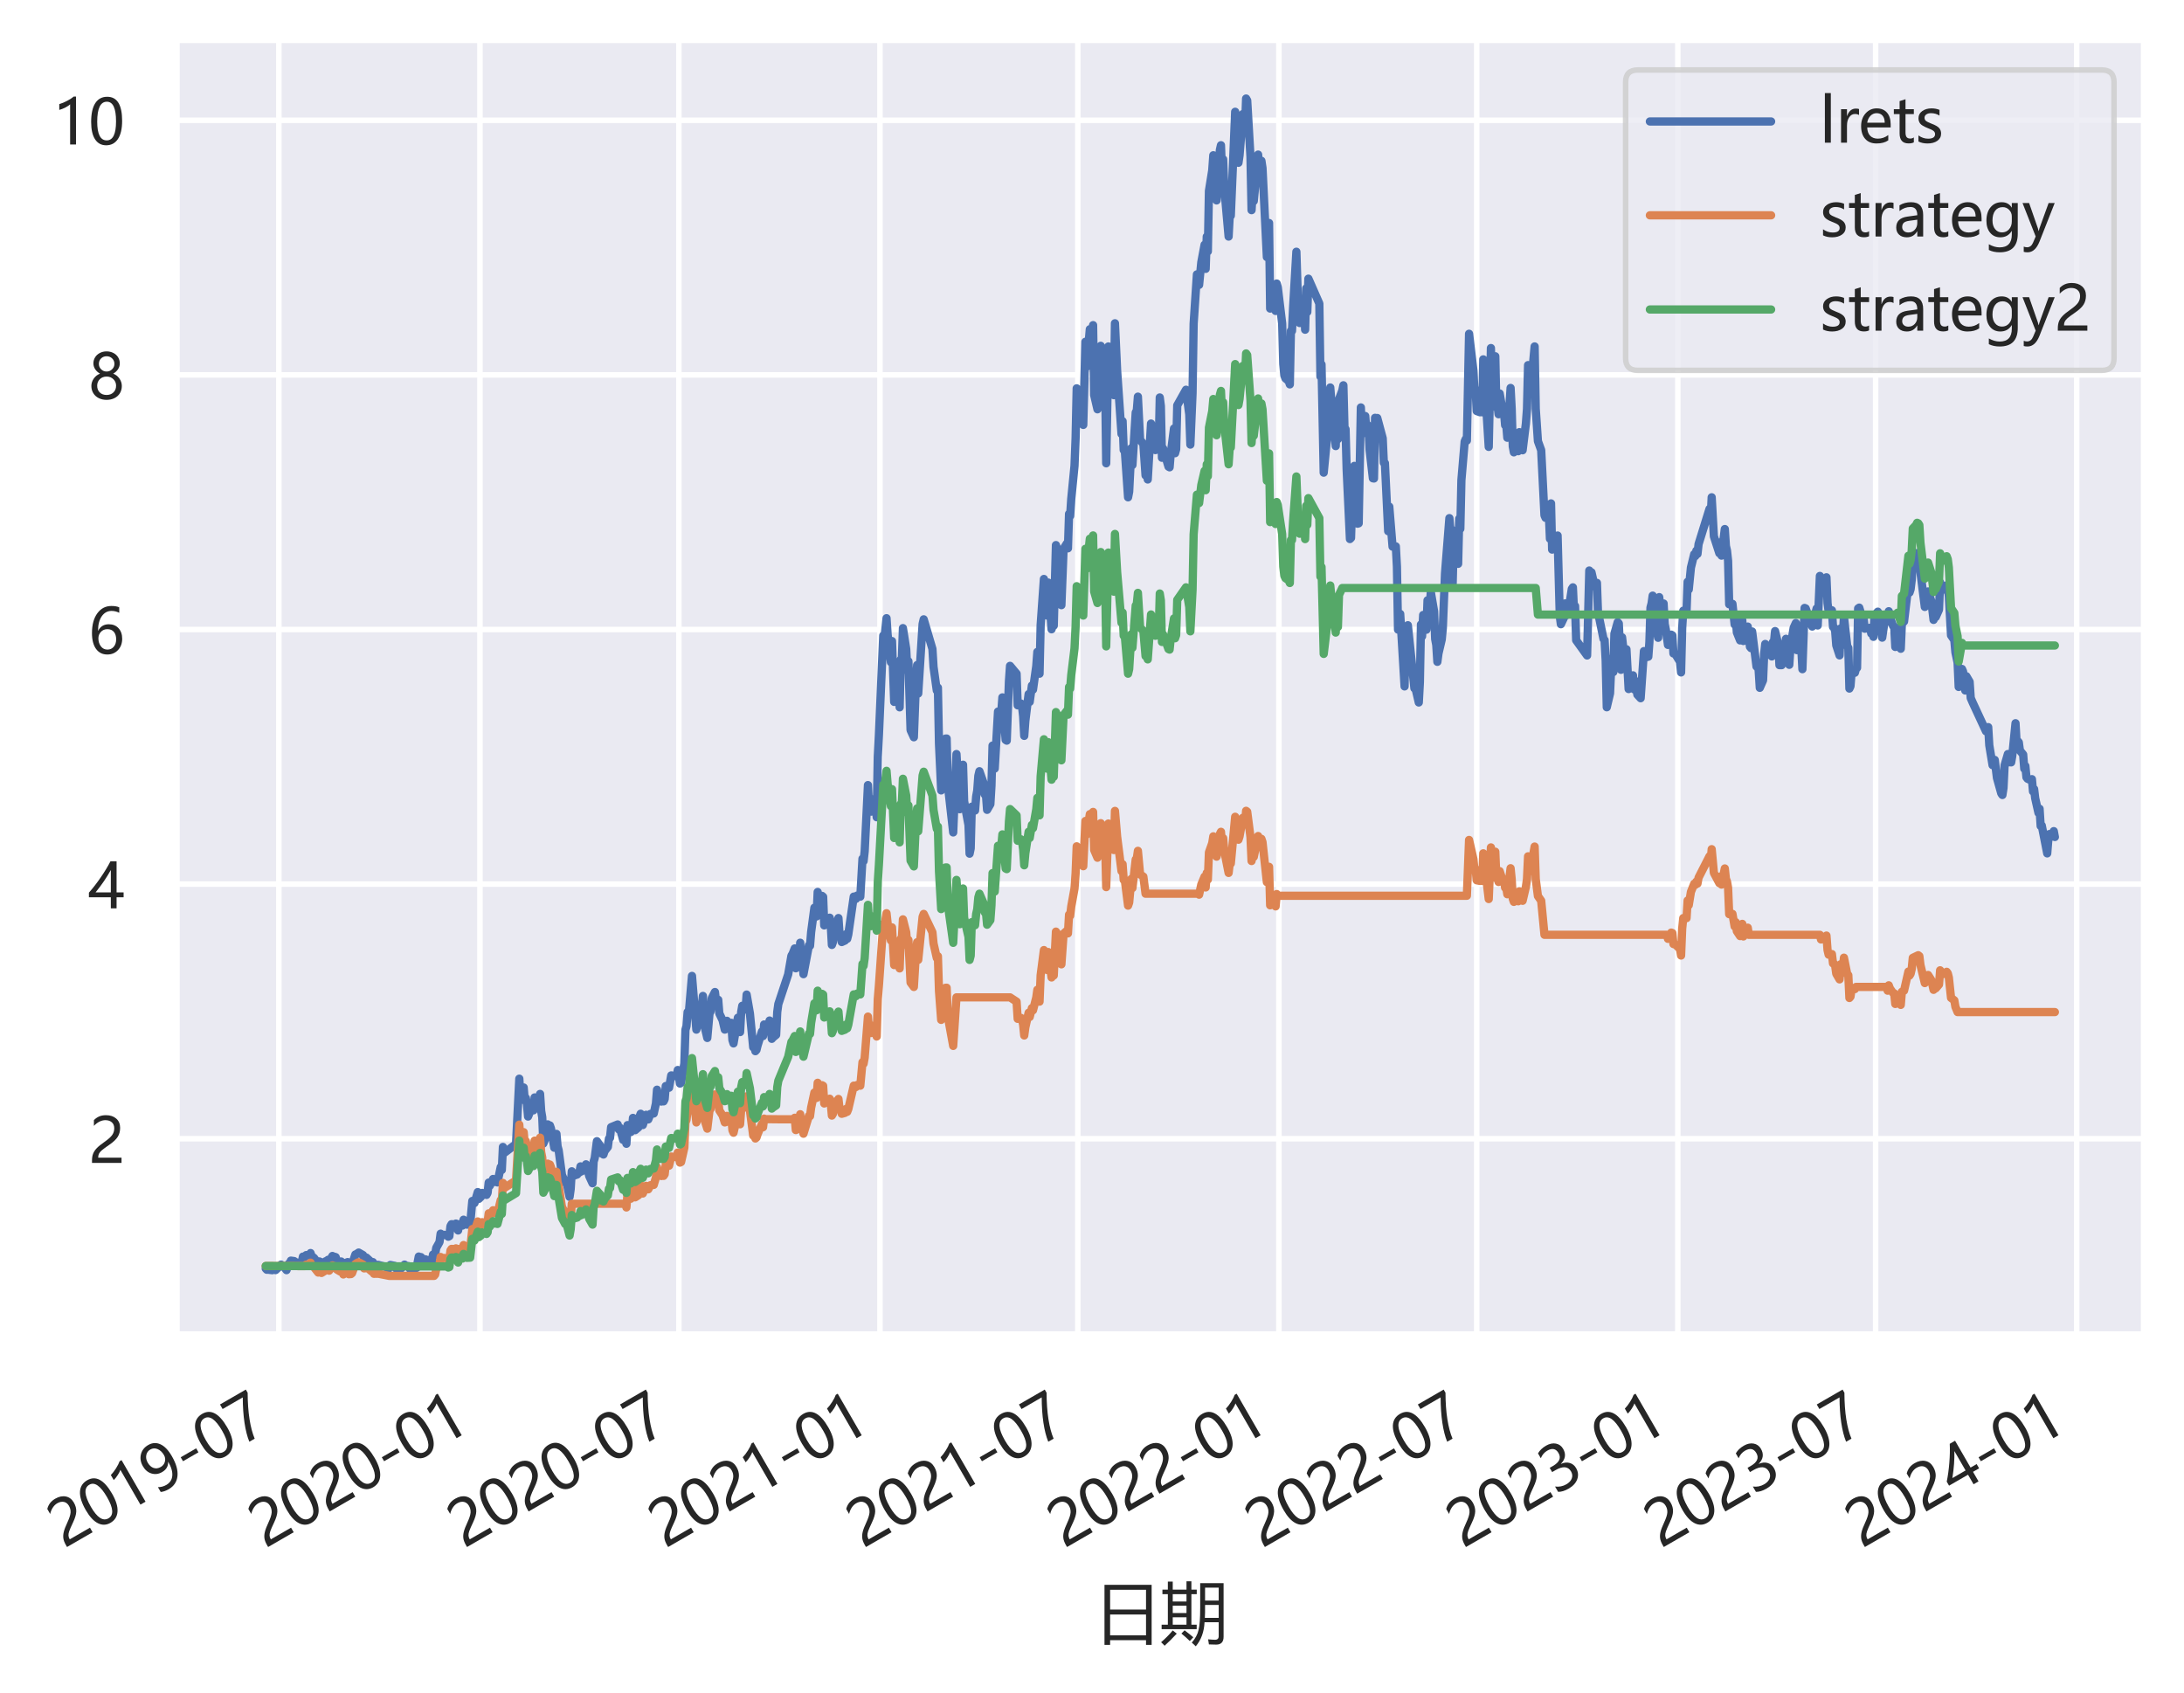 <?xml version="1.0" encoding="utf-8" standalone="no"?>
<!DOCTYPE svg PUBLIC "-//W3C//DTD SVG 1.1//EN"
  "http://www.w3.org/Graphics/SVG/1.1/DTD/svg11.dtd">
<svg xmlns:xlink="http://www.w3.org/1999/xlink" width="396.31pt" height="307.198pt" viewBox="0 0 396.31 307.198" xmlns="http://www.w3.org/2000/svg" version="1.1">
 <defs>
  <style type="text/css">*{stroke-linejoin: round; stroke-linecap: butt}</style>
 </defs>
 <g id="figure_1">
  <g id="patch_1">
   <path d="M 0 307.198 
L 396.31 307.198 
L 396.31 0 
L 0 0 
z
" style="fill: #ffffff"/>
  </g>
  <g id="axes_1">
   <g id="patch_2">
    <path d="M 31.99 242.208 
L 389.11 242.208 
L 389.11 7.2 
L 31.99 7.2 
z
" style="fill: #eaeaf2"/>
   </g>
   <g id="matplotlib.axis_1">
    <g id="xtick_1">
     <g id="line2d_1">
      <path d="M 50.603 242.208 
L 50.603 7.2 
" clip-path="url(#p5bb6d75544)" style="fill: none; stroke: #ffffff; stroke-linecap: round"/>
     </g>
     <g id="text_1">
      <!-- 2019-07 -->
      <g style="fill: #262626" transform="translate(11.597 281.054) rotate(-30) scale(0.11 -0.11)">
       <defs>
        <path id="MicrosoftYaHei-32" d="M 2666 3572 
Q 2666 3963 2419 4186 
Q 2172 4409 1747 4409 
Q 1447 4409 1140 4256 
Q 834 4103 569 3819 
L 569 4413 
Q 806 4659 1107 4790 
Q 1409 4922 1816 4922 
Q 2472 4922 2872 4570 
Q 3272 4219 3272 3619 
Q 3272 3084 3026 2693 
Q 2781 2303 2188 1894 
Q 1581 1475 1376 1294 
Q 1172 1113 1090 947 
Q 1009 781 1009 544 
L 3416 544 
L 3416 0 
L 372 0 
L 372 241 
Q 372 659 486 951 
Q 600 1244 862 1520 
Q 1125 1797 1681 2184 
Q 2250 2584 2458 2886 
Q 2666 3188 2666 3572 
z
" transform="scale(0.016)"/>
        <path id="MicrosoftYaHei-30" d="M 284 2325 
Q 284 3606 709 4264 
Q 1134 4922 1941 4922 
Q 3478 4922 3478 2441 
Q 3478 1216 3045 567 
Q 2613 -81 1831 -81 
Q 1094 -81 689 534 
Q 284 1150 284 2325 
z
M 909 2353 
Q 909 425 1888 425 
Q 2850 425 2850 2384 
Q 2850 4413 1906 4413 
Q 909 4413 909 2353 
z
" transform="scale(0.016)"/>
        <path id="MicrosoftYaHei-31" d="M 1781 0 
L 1781 4141 
Q 1638 3997 1295 3819 
Q 953 3641 663 3569 
L 663 4169 
Q 1047 4275 1484 4508 
Q 1922 4741 2156 4947 
L 2388 4947 
L 2388 0 
L 1781 0 
z
" transform="scale(0.016)"/>
        <path id="MicrosoftYaHei-39" d="M 578 656 
Q 978 425 1441 425 
Q 2091 425 2448 937 
Q 2806 1450 2806 2394 
Q 2800 2388 2794 2394 
Q 2475 1788 1722 1788 
Q 1113 1788 713 2206 
Q 313 2625 313 3294 
Q 313 4006 750 4464 
Q 1188 4922 1884 4922 
Q 2606 4922 3012 4355 
Q 3419 3788 3419 2703 
Q 3419 1363 2894 641 
Q 2369 -81 1441 -81 
Q 931 -81 578 84 
L 578 656 
z
M 931 3372 
Q 931 2884 1181 2598 
Q 1431 2313 1872 2313 
Q 2253 2313 2512 2573 
Q 2772 2834 2772 3206 
Q 2772 3728 2514 4070 
Q 2256 4413 1834 4413 
Q 1444 4413 1187 4116 
Q 931 3819 931 3372 
z
" transform="scale(0.016)"/>
        <path id="MicrosoftYaHei-2d" d="M 2328 1681 
L 488 1681 
L 488 2153 
L 2328 2153 
L 2328 1681 
z
" transform="scale(0.016)"/>
        <path id="MicrosoftYaHei-37" d="M 3422 4463 
Q 2659 3131 2223 1998 
Q 1788 866 1684 0 
L 1047 0 
Q 1163 853 1594 1947 
Q 2025 3041 2747 4300 
L 347 4300 
L 347 4841 
L 3422 4841 
L 3422 4463 
z
" transform="scale(0.016)"/>
       </defs>
       <use xlink:href="#MicrosoftYaHei-32"/>
       <use xlink:href="#MicrosoftYaHei-30" x="58.643"/>
       <use xlink:href="#MicrosoftYaHei-31" x="117.285"/>
       <use xlink:href="#MicrosoftYaHei-39" x="175.928"/>
       <use xlink:href="#MicrosoftYaHei-2d" x="234.57"/>
       <use xlink:href="#MicrosoftYaHei-30" x="277.832"/>
       <use xlink:href="#MicrosoftYaHei-37" x="336.475"/>
      </g>
     </g>
    </g>
    <g id="xtick_2">
     <g id="line2d_2">
      <path d="M 87.094 242.208 
L 87.094 7.2 
" clip-path="url(#p5bb6d75544)" style="fill: none; stroke: #ffffff; stroke-linecap: round"/>
     </g>
     <g id="text_2">
      <!-- 2020-01 -->
      <g style="fill: #262626" transform="translate(48.088 281.054) rotate(-30) scale(0.11 -0.11)">
       <use xlink:href="#MicrosoftYaHei-32"/>
       <use xlink:href="#MicrosoftYaHei-30" x="58.643"/>
       <use xlink:href="#MicrosoftYaHei-32" x="117.285"/>
       <use xlink:href="#MicrosoftYaHei-30" x="175.928"/>
       <use xlink:href="#MicrosoftYaHei-2d" x="234.57"/>
       <use xlink:href="#MicrosoftYaHei-30" x="277.832"/>
       <use xlink:href="#MicrosoftYaHei-31" x="336.475"/>
      </g>
     </g>
    </g>
    <g id="xtick_3">
     <g id="line2d_3">
      <path d="M 123.189 242.208 
L 123.189 7.2 
" clip-path="url(#p5bb6d75544)" style="fill: none; stroke: #ffffff; stroke-linecap: round"/>
     </g>
     <g id="text_3">
      <!-- 2020-07 -->
      <g style="fill: #262626" transform="translate(84.183 281.054) rotate(-30) scale(0.11 -0.11)">
       <use xlink:href="#MicrosoftYaHei-32"/>
       <use xlink:href="#MicrosoftYaHei-30" x="58.643"/>
       <use xlink:href="#MicrosoftYaHei-32" x="117.285"/>
       <use xlink:href="#MicrosoftYaHei-30" x="175.928"/>
       <use xlink:href="#MicrosoftYaHei-2d" x="234.57"/>
       <use xlink:href="#MicrosoftYaHei-30" x="277.832"/>
       <use xlink:href="#MicrosoftYaHei-37" x="336.475"/>
      </g>
     </g>
    </g>
    <g id="xtick_4">
     <g id="line2d_4">
      <path d="M 159.681 242.208 
L 159.681 7.2 
" clip-path="url(#p5bb6d75544)" style="fill: none; stroke: #ffffff; stroke-linecap: round"/>
     </g>
     <g id="text_4">
      <!-- 2021-01 -->
      <g style="fill: #262626" transform="translate(120.674 281.054) rotate(-30) scale(0.11 -0.11)">
       <use xlink:href="#MicrosoftYaHei-32"/>
       <use xlink:href="#MicrosoftYaHei-30" x="58.643"/>
       <use xlink:href="#MicrosoftYaHei-32" x="117.285"/>
       <use xlink:href="#MicrosoftYaHei-31" x="175.928"/>
       <use xlink:href="#MicrosoftYaHei-2d" x="234.57"/>
       <use xlink:href="#MicrosoftYaHei-30" x="277.832"/>
       <use xlink:href="#MicrosoftYaHei-31" x="336.475"/>
      </g>
     </g>
    </g>
    <g id="xtick_5">
     <g id="line2d_5">
      <path d="M 195.577 242.208 
L 195.577 7.2 
" clip-path="url(#p5bb6d75544)" style="fill: none; stroke: #ffffff; stroke-linecap: round"/>
     </g>
     <g id="text_5">
      <!-- 2021-07 -->
      <g style="fill: #262626" transform="translate(156.571 281.054) rotate(-30) scale(0.11 -0.11)">
       <use xlink:href="#MicrosoftYaHei-32"/>
       <use xlink:href="#MicrosoftYaHei-30" x="58.643"/>
       <use xlink:href="#MicrosoftYaHei-32" x="117.285"/>
       <use xlink:href="#MicrosoftYaHei-31" x="175.928"/>
       <use xlink:href="#MicrosoftYaHei-2d" x="234.57"/>
       <use xlink:href="#MicrosoftYaHei-30" x="277.832"/>
       <use xlink:href="#MicrosoftYaHei-37" x="336.475"/>
      </g>
     </g>
    </g>
    <g id="xtick_6">
     <g id="line2d_6">
      <path d="M 232.068 242.208 
L 232.068 7.2 
" clip-path="url(#p5bb6d75544)" style="fill: none; stroke: #ffffff; stroke-linecap: round"/>
     </g>
     <g id="text_6">
      <!-- 2022-01 -->
      <g style="fill: #262626" transform="translate(193.062 281.054) rotate(-30) scale(0.11 -0.11)">
       <use xlink:href="#MicrosoftYaHei-32"/>
       <use xlink:href="#MicrosoftYaHei-30" x="58.643"/>
       <use xlink:href="#MicrosoftYaHei-32" x="117.285"/>
       <use xlink:href="#MicrosoftYaHei-32" x="175.928"/>
       <use xlink:href="#MicrosoftYaHei-2d" x="234.57"/>
       <use xlink:href="#MicrosoftYaHei-30" x="277.832"/>
       <use xlink:href="#MicrosoftYaHei-31" x="336.475"/>
      </g>
     </g>
    </g>
    <g id="xtick_7">
     <g id="line2d_7">
      <path d="M 267.965 242.208 
L 267.965 7.2 
" clip-path="url(#p5bb6d75544)" style="fill: none; stroke: #ffffff; stroke-linecap: round"/>
     </g>
     <g id="text_7">
      <!-- 2022-07 -->
      <g style="fill: #262626" transform="translate(228.958 281.054) rotate(-30) scale(0.11 -0.11)">
       <use xlink:href="#MicrosoftYaHei-32"/>
       <use xlink:href="#MicrosoftYaHei-30" x="58.643"/>
       <use xlink:href="#MicrosoftYaHei-32" x="117.285"/>
       <use xlink:href="#MicrosoftYaHei-32" x="175.928"/>
       <use xlink:href="#MicrosoftYaHei-2d" x="234.57"/>
       <use xlink:href="#MicrosoftYaHei-30" x="277.832"/>
       <use xlink:href="#MicrosoftYaHei-37" x="336.475"/>
      </g>
     </g>
    </g>
    <g id="xtick_8">
     <g id="line2d_8">
      <path d="M 304.456 242.208 
L 304.456 7.2 
" clip-path="url(#p5bb6d75544)" style="fill: none; stroke: #ffffff; stroke-linecap: round"/>
     </g>
     <g id="text_8">
      <!-- 2023-01 -->
      <g style="fill: #262626" transform="translate(265.45 281.054) rotate(-30) scale(0.11 -0.11)">
       <defs>
        <path id="MicrosoftYaHei-33" d="M 447 809 
Q 944 425 1569 425 
Q 2069 425 2361 670 
Q 2653 916 2653 1328 
Q 2653 2247 1338 2247 
L 934 2247 
L 934 2753 
L 1319 2753 
Q 2484 2753 2484 3616 
Q 2484 4413 1594 4413 
Q 1084 4413 634 4069 
L 634 4647 
Q 1109 4922 1744 4922 
Q 2363 4922 2738 4598 
Q 3113 4275 3113 3759 
Q 3113 2809 2144 2538 
L 2144 2525 
Q 2669 2469 2973 2155 
Q 3278 1841 3278 1372 
Q 3278 719 2808 319 
Q 2338 -81 1556 -81 
Q 869 -81 447 175 
L 447 809 
z
" transform="scale(0.016)"/>
       </defs>
       <use xlink:href="#MicrosoftYaHei-32"/>
       <use xlink:href="#MicrosoftYaHei-30" x="58.643"/>
       <use xlink:href="#MicrosoftYaHei-32" x="117.285"/>
       <use xlink:href="#MicrosoftYaHei-33" x="175.928"/>
       <use xlink:href="#MicrosoftYaHei-2d" x="234.57"/>
       <use xlink:href="#MicrosoftYaHei-30" x="277.832"/>
       <use xlink:href="#MicrosoftYaHei-31" x="336.475"/>
      </g>
     </g>
    </g>
    <g id="xtick_9">
     <g id="line2d_9">
      <path d="M 340.353 242.208 
L 340.353 7.2 
" clip-path="url(#p5bb6d75544)" style="fill: none; stroke: #ffffff; stroke-linecap: round"/>
     </g>
     <g id="text_9">
      <!-- 2023-07 -->
      <g style="fill: #262626" transform="translate(301.346 281.054) rotate(-30) scale(0.11 -0.11)">
       <use xlink:href="#MicrosoftYaHei-32"/>
       <use xlink:href="#MicrosoftYaHei-30" x="58.643"/>
       <use xlink:href="#MicrosoftYaHei-32" x="117.285"/>
       <use xlink:href="#MicrosoftYaHei-33" x="175.928"/>
       <use xlink:href="#MicrosoftYaHei-2d" x="234.57"/>
       <use xlink:href="#MicrosoftYaHei-30" x="277.832"/>
       <use xlink:href="#MicrosoftYaHei-37" x="336.475"/>
      </g>
     </g>
    </g>
    <g id="xtick_10">
     <g id="line2d_10">
      <path d="M 376.844 242.208 
L 376.844 7.2 
" clip-path="url(#p5bb6d75544)" style="fill: none; stroke: #ffffff; stroke-linecap: round"/>
     </g>
     <g id="text_10">
      <!-- 2024-01 -->
      <g style="fill: #262626" transform="translate(337.838 281.054) rotate(-30) scale(0.11 -0.11)">
       <defs>
        <path id="MicrosoftYaHei-34" d="M 2906 4841 
L 2906 1644 
L 3631 1644 
L 3631 1138 
L 2906 1138 
L 2906 0 
L 2313 0 
L 2313 1138 
L 53 1138 
L 53 1616 
Q 656 2294 1265 3178 
Q 1875 4063 2272 4841 
L 2906 4841 
z
M 741 1644 
L 2313 1644 
L 2313 3950 
Q 1988 3366 1616 2817 
Q 1244 2269 741 1644 
z
" transform="scale(0.016)"/>
       </defs>
       <use xlink:href="#MicrosoftYaHei-32"/>
       <use xlink:href="#MicrosoftYaHei-30" x="58.643"/>
       <use xlink:href="#MicrosoftYaHei-32" x="117.285"/>
       <use xlink:href="#MicrosoftYaHei-34" x="175.928"/>
       <use xlink:href="#MicrosoftYaHei-2d" x="234.57"/>
       <use xlink:href="#MicrosoftYaHei-30" x="277.832"/>
       <use xlink:href="#MicrosoftYaHei-31" x="336.475"/>
      </g>
     </g>
    </g>
    <g id="text_11">
     <!-- 日期 -->
     <g style="fill: #262626" transform="translate(198.55 297.015) scale(0.12 -0.12)">
      <defs>
       <path id="MicrosoftYaHei-65e5" d="M 975 4909 
L 5431 4909 
L 5431 -766 
L 4900 -766 
L 4900 -322 
L 1506 -322 
L 1506 -766 
L 975 -766 
L 975 4909 
z
M 1506 2103 
L 1506 134 
L 4900 134 
L 4900 2103 
L 1506 2103 
z
M 1506 4441 
L 1506 2572 
L 4900 2572 
L 4900 4441 
L 1506 4441 
z
" transform="scale(0.016)"/>
       <path id="MicrosoftYaHei-671f" d="M 3769 5066 
L 5981 5066 
L 5981 -3 
Q 5981 -741 5281 -741 
Q 4931 -741 4594 -722 
Q 4569 -516 4519 -241 
Q 4975 -284 5175 -284 
Q 5519 -284 5519 59 
L 5519 1372 
L 4181 1372 
Q 4113 3 3350 -903 
Q 3181 -728 2975 -553 
Q 3481 28 3619 653 
Q 3769 1253 3769 2741 
L 3769 5066 
z
M 125 1141 
L 713 1141 
L 713 4028 
L 200 4028 
L 200 4453 
L 713 4453 
L 713 5216 
L 1175 5216 
L 1175 4453 
L 2475 4453 
L 2475 5241 
L 2938 5241 
L 2938 4453 
L 3444 4453 
L 3444 4028 
L 2938 4028 
L 2938 1141 
L 3438 1141 
L 3438 716 
L 125 716 
L 125 1141 
z
M 4209 1784 
L 5519 1784 
L 5519 3009 
L 4231 3009 
Q 4238 2203 4209 1784 
z
M 5519 4641 
L 4231 4641 
L 4231 3422 
L 5519 3422 
L 5519 4641 
z
M 1175 1141 
L 2475 1141 
L 2475 1841 
L 1175 1841 
L 1175 1141 
z
M 1175 2241 
L 2475 2241 
L 2475 2934 
L 1175 2934 
L 1175 2241 
z
M 1175 3334 
L 2475 3334 
L 2475 4028 
L 1175 4028 
L 1175 3334 
z
M 1175 597 
L 1556 297 
Q 925 -384 406 -847 
Q 275 -697 75 -516 
Q 669 -9 1175 597 
z
M 1994 303 
L 2294 609 
Q 2731 284 3119 -47 
L 2788 -403 
Q 2438 -53 1994 303 
z
" transform="scale(0.016)"/>
      </defs>
      <use xlink:href="#MicrosoftYaHei-65e5"/>
      <use xlink:href="#MicrosoftYaHei-671f" x="100"/>
     </g>
    </g>
   </g>
   <g id="matplotlib.axis_2">
    <g id="ytick_1">
     <g id="line2d_11">
      <path d="M 31.99 206.634 
L 389.11 206.634 
" clip-path="url(#p5bb6d75544)" style="fill: none; stroke: #ffffff; stroke-linecap: round"/>
     </g>
     <g id="text_12">
      <!-- 2 -->
      <g style="fill: #262626" transform="translate(16.04 211.03) scale(0.11 -0.11)">
       <use xlink:href="#MicrosoftYaHei-32"/>
      </g>
     </g>
    </g>
    <g id="ytick_2">
     <g id="line2d_12">
      <path d="M 31.99 160.432 
L 389.11 160.432 
" clip-path="url(#p5bb6d75544)" style="fill: none; stroke: #ffffff; stroke-linecap: round"/>
     </g>
     <g id="text_13">
      <!-- 4 -->
      <g style="fill: #262626" transform="translate(16.04 164.829) scale(0.11 -0.11)">
       <use xlink:href="#MicrosoftYaHei-34"/>
      </g>
     </g>
    </g>
    <g id="ytick_3">
     <g id="line2d_13">
      <path d="M 31.99 114.23 
L 389.11 114.23 
" clip-path="url(#p5bb6d75544)" style="fill: none; stroke: #ffffff; stroke-linecap: round"/>
     </g>
     <g id="text_14">
      <!-- 6 -->
      <g style="fill: #262626" transform="translate(16.04 118.627) scale(0.11 -0.11)">
       <defs>
        <path id="MicrosoftYaHei-36" d="M 3181 4219 
Q 2803 4413 2391 4413 
Q 1763 4413 1381 3866 
Q 1000 3319 994 2372 
L 1009 2372 
Q 1353 3038 2106 3038 
Q 2734 3038 3109 2628 
Q 3484 2219 3484 1541 
Q 3484 831 3051 375 
Q 2619 -81 1947 -81 
Q 1209 -81 789 495 
Q 369 1072 369 2131 
Q 369 3413 920 4167 
Q 1472 4922 2372 4922 
Q 2888 4922 3181 4781 
L 3181 4219 
z
M 1031 1584 
Q 1031 1106 1286 765 
Q 1541 425 1963 425 
Q 2363 425 2613 719 
Q 2863 1013 2863 1475 
Q 2863 1975 2627 2253 
Q 2391 2531 1956 2531 
Q 1544 2531 1287 2250 
Q 1031 1969 1031 1584 
z
" transform="scale(0.016)"/>
       </defs>
       <use xlink:href="#MicrosoftYaHei-36"/>
      </g>
     </g>
    </g>
    <g id="ytick_4">
     <g id="line2d_14">
      <path d="M 31.99 68.029 
L 389.11 68.029 
" clip-path="url(#p5bb6d75544)" style="fill: none; stroke: #ffffff; stroke-linecap: round"/>
     </g>
     <g id="text_15">
      <!-- 8 -->
      <g style="fill: #262626" transform="translate(16.04 72.425) scale(0.11 -0.11)">
       <defs>
        <path id="MicrosoftYaHei-38" d="M 306 1350 
Q 306 1769 556 2122 
Q 806 2475 1200 2625 
Q 884 2803 700 3081 
Q 516 3359 516 3684 
Q 516 4028 692 4312 
Q 869 4597 1183 4759 
Q 1497 4922 1875 4922 
Q 2256 4922 2572 4761 
Q 2888 4600 3063 4315 
Q 3238 4031 3238 3684 
Q 3238 3366 3058 3086 
Q 2878 2806 2559 2625 
Q 2953 2472 3200 2119 
Q 3447 1766 3447 1350 
Q 3447 938 3250 611 
Q 3053 284 2690 103 
Q 2328 -78 1875 -78 
Q 1425 -78 1065 103 
Q 706 284 506 612 
Q 306 941 306 1350 
z
M 906 1378 
Q 906 947 1172 687 
Q 1438 428 1878 428 
Q 2309 428 2582 692 
Q 2856 956 2856 1378 
Q 2856 1778 2579 2051 
Q 2303 2325 1878 2325 
Q 1456 2325 1181 2058 
Q 906 1791 906 1378 
z
M 1081 3634 
Q 1081 3309 1312 3076 
Q 1544 2844 1878 2844 
Q 2206 2844 2445 3078 
Q 2684 3313 2684 3634 
Q 2684 3963 2454 4191 
Q 2225 4419 1878 4419 
Q 1534 4419 1307 4195 
Q 1081 3972 1081 3634 
z
" transform="scale(0.016)"/>
       </defs>
       <use xlink:href="#MicrosoftYaHei-38"/>
      </g>
     </g>
    </g>
    <g id="ytick_5">
     <g id="line2d_15">
      <path d="M 31.99 21.827 
L 389.11 21.827 
" clip-path="url(#p5bb6d75544)" style="fill: none; stroke: #ffffff; stroke-linecap: round"/>
     </g>
     <g id="text_16">
      <!-- 10 -->
      <g style="fill: #262626" transform="translate(9.59 26.224) scale(0.11 -0.11)">
       <use xlink:href="#MicrosoftYaHei-31"/>
       <use xlink:href="#MicrosoftYaHei-30" x="58.643"/>
      </g>
     </g>
    </g>
   </g>
   <g id="line2d_16">
    <path d="M 48.223 230.203 
L 48.422 230.414 
L 48.62 230.4 
L 49.413 230.495 
L 49.611 230.099 
L 49.81 230.117 
L 50.008 230.476 
L 50.801 229.735 
L 51 229.477 
L 51.198 229.736 
L 51.396 229.724 
L 51.991 230.485 
L 52.388 229.322 
L 52.586 229.261 
L 52.785 228.761 
L 53.38 228.84 
L 53.578 229.123 
L 53.776 229.069 
L 53.975 229.582 
L 54.173 229.236 
L 54.768 228.988 
L 54.966 228.029 
L 55.363 228.049 
L 55.561 227.759 
L 56.156 227.754 
L 56.354 227.383 
L 56.553 227.989 
L 56.949 228.234 
L 57.743 229.305 
L 57.941 228.902 
L 58.139 228.988 
L 58.338 229.384 
L 59.131 228.854 
L 59.329 228.842 
L 59.528 228.614 
L 59.726 228.941 
L 60.321 227.916 
L 60.519 228.182 
L 60.718 228.059 
L 60.916 228.126 
L 61.114 228.707 
L 61.709 229.095 
L 61.907 228.915 
L 62.106 229.18 
L 62.304 229.675 
L 62.502 229.267 
L 63.097 229.026 
L 63.296 229.631 
L 63.692 229.601 
L 63.891 229.411 
L 64.486 227.642 
L 64.684 227.569 
L 65.081 227.295 
L 65.874 227.747 
L 66.072 228.495 
L 66.271 228.471 
L 66.469 228.198 
L 67.46 229.107 
L 67.659 229.026 
L 67.857 229.545 
L 68.65 229.533 
L 70.237 229.953 
L 70.435 230.356 
L 70.634 229.737 
L 70.832 229.546 
L 71.625 229.711 
L 71.824 230.151 
L 72.022 230.287 
L 72.22 230.014 
L 72.815 230.169 
L 73.014 229.798 
L 73.212 229.786 
L 73.41 229.484 
L 73.609 229.694 
L 74.203 229.768 
L 74.402 230.294 
L 74.6 230.213 
L 74.798 230.491 
L 74.997 230.275 
L 75.592 230.072 
L 75.988 228.019 
L 76.187 228.223 
L 76.385 228.117 
L 76.98 228.772 
L 77.178 228.519 
L 77.377 228.692 
L 77.575 228.636 
L 77.773 229.149 
L 78.368 229.057 
L 78.567 227.661 
L 78.765 227.883 
L 78.963 227.593 
L 79.162 226.445 
L 79.757 225.381 
L 79.955 223.866 
L 80.153 224.126 
L 80.55 224.072 
L 81.145 224.178 
L 81.343 224.419 
L 81.541 224.314 
L 81.74 222.497 
L 81.938 222.151 
L 82.533 222.188 
L 82.731 222.035 
L 83.128 223.285 
L 83.326 222.153 
L 83.921 222.395 
L 84.12 221.333 
L 84.318 222.092 
L 84.516 222.067 
L 84.715 222.227 
L 85.31 222.191 
L 85.706 217.932 
L 85.905 217.995 
L 86.103 218.308 
L 86.698 216.32 
L 86.896 217.554 
L 87.293 217.166 
L 87.491 216.474 
L 88.086 216.626 
L 88.284 216.829 
L 88.483 216.451 
L 88.681 214.595 
L 88.879 215.177 
L 89.474 213.942 
L 89.673 214.354 
L 89.871 214.488 
L 90.069 214.113 
L 90.268 214.566 
L 90.863 211.78 
L 91.061 212.309 
L 91.259 208.131 
L 91.458 209.249 
L 93.639 207.606 
L 94.234 195.743 
L 94.432 199.077 
L 95.027 197.341 
L 95.226 199.694 
L 95.424 199.263 
L 95.622 200.399 
L 95.821 202.612 
L 96.416 201.17 
L 96.614 200.308 
L 96.812 201.484 
L 97.011 199.148 
L 97.209 199.18 
L 97.804 201.063 
L 98.002 198.511 
L 98.201 201.602 
L 98.399 202.76 
L 98.597 207.507 
L 99.192 206.025 
L 99.39 204.035 
L 99.589 204.748 
L 99.787 204.228 
L 99.985 204.812 
L 100.58 208.274 
L 100.779 205.846 
L 100.977 205.761 
L 101.175 208.016 
L 101.374 208.737 
L 101.969 213.209 
L 102.564 214.594 
L 102.762 214.311 
L 103.357 217.189 
L 103.555 215.781 
L 103.754 212.549 
L 104.15 213.335 
L 104.745 213.126 
L 104.944 212.757 
L 105.142 212.757 
L 105.34 211.658 
L 105.538 212.556 
L 106.332 211.283 
L 106.53 211.865 
L 106.927 213.428 
L 107.522 214.72 
L 107.72 210.787 
L 107.918 210.156 
L 108.315 207.082 
L 108.91 207.924 
L 109.108 209.294 
L 109.307 209.176 
L 109.505 209.503 
L 109.703 208.892 
L 110.298 208.128 
L 110.497 206.621 
L 110.695 206.478 
L 110.893 204.54 
L 112.083 204.052 
L 112.281 204.94 
L 112.48 204.639 
L 113.075 206.856 
L 113.273 206.387 
L 113.471 206.642 
L 113.67 207.552 
L 113.868 204.169 
L 114.463 205.425 
L 114.661 204.932 
L 114.86 202.858 
L 115.058 203.492 
L 115.256 205.086 
L 115.851 204.575 
L 116.05 202.611 
L 116.248 202.104 
L 116.645 204.154 
L 117.24 202.294 
L 117.636 203.135 
L 118.033 202.136 
L 118.628 202.06 
L 119.024 200.246 
L 119.223 197.743 
L 119.421 199.346 
L 120.016 199.892 
L 120.214 199.108 
L 120.413 199.86 
L 120.611 199.463 
L 120.809 197.077 
L 121.404 197.384 
L 121.801 195.151 
L 122.793 195.306 
L 122.991 194.167 
L 123.388 196.626 
L 123.586 196.486 
L 124.181 192.992 
L 124.379 186.888 
L 124.577 186.202 
L 124.776 183.65 
L 124.974 184.031 
L 125.569 177.095 
L 126.362 186.841 
L 127.156 182.965 
L 127.354 182.658 
L 127.552 180.728 
L 127.751 185.819 
L 128.346 188.352 
L 128.742 183.933 
L 128.941 183.533 
L 129.139 181.191 
L 129.734 180.016 
L 129.932 181.705 
L 130.131 181.819 
L 130.329 181.428 
L 130.527 183.899 
L 131.122 185.14 
L 131.519 186.835 
L 131.717 186.743 
L 131.915 185.243 
L 132.51 186.527 
L 132.709 185.612 
L 132.907 188.731 
L 133.105 189.34 
L 133.899 184.675 
L 134.097 185.391 
L 134.295 187.286 
L 134.494 183.661 
L 134.692 182.513 
L 135.287 183.188 
L 135.485 180.479 
L 136.08 183.911 
L 136.675 190.039 
L 136.874 189.863 
L 137.072 190.751 
L 137.27 190.527 
L 137.468 189.723 
L 138.262 187.18 
L 138.46 188.014 
L 138.658 185.907 
L 138.857 186.034 
L 139.452 186.067 
L 139.65 185.193 
L 139.848 186.39 
L 140.047 188.51 
L 140.245 188.278 
L 140.84 187.787 
L 141.038 183.644 
L 141.237 182.198 
L 143.022 176.822 
L 143.616 173.417 
L 143.815 173.115 
L 144.211 172.108 
L 144.41 175.708 
L 145.005 175.261 
L 145.203 171.072 
L 145.401 174.252 
L 145.6 174.409 
L 145.798 176.778 
L 146.591 172.583 
L 146.79 171.54 
L 146.988 171.629 
L 147.186 169.169 
L 147.781 164.718 
L 147.98 166.136 
L 148.178 166.301 
L 148.376 161.862 
L 148.575 163.581 
L 149.17 162.573 
L 149.368 162.744 
L 149.566 167.925 
L 149.764 166.761 
L 149.963 167.114 
L 150.558 166.531 
L 150.756 167.981 
L 150.954 171.469 
L 151.153 170.923 
L 151.351 167.491 
L 151.946 167.176 
L 152.144 166.593 
L 152.343 169.499 
L 152.541 169.799 
L 152.739 170.945 
L 153.334 170.675 
L 153.533 169.517 
L 153.731 170.367 
L 153.929 169.575 
L 154.921 162.701 
L 155.119 162.71 
L 155.318 163.115 
L 155.516 162.523 
L 156.111 162.713 
L 156.507 155.827 
L 156.706 156.263 
L 156.904 154.486 
L 157.499 142.468 
L 157.697 146.364 
L 157.896 144.873 
L 158.094 147.281 
L 158.292 146.658 
L 158.887 145.289 
L 159.086 148.3 
L 159.284 137.324 
L 159.482 133.512 
L 160.276 115.327 
L 160.474 116.042 
L 160.871 112.185 
L 161.069 115.181 
L 161.664 120.164 
L 161.862 116.33 
L 162.259 127.373 
L 162.457 123.408 
L 163.052 122.256 
L 163.25 128.354 
L 163.449 119.678 
L 163.647 119.718 
L 163.845 113.98 
L 164.44 117.771 
L 164.639 121.702 
L 164.837 119.984 
L 165.234 132.485 
L 165.829 133.785 
L 166.225 123.258 
L 166.424 120.68 
L 166.622 125.847 
L 167.415 113.24 
L 167.614 112.388 
L 169.2 117.767 
L 169.398 121.022 
L 169.993 125.306 
L 170.192 124.783 
L 170.39 134.925 
L 170.787 143.428 
L 171.58 134.027 
L 171.778 134.015 
L 171.977 142.273 
L 172.968 151.054 
L 173.563 136.834 
L 174.158 146.845 
L 174.555 139.735 
L 174.753 138.773 
L 174.951 145.4 
L 175.745 149.724 
L 175.943 154.911 
L 176.141 153.961 
L 176.34 146.387 
L 176.935 147.079 
L 177.133 144.551 
L 177.331 143.458 
L 177.53 140.778 
L 177.728 139.949 
L 178.521 142.218 
L 178.72 144.209 
L 178.918 144.263 
L 179.116 146.956 
L 179.711 145.929 
L 179.91 142.582 
L 180.108 135.295 
L 180.306 138.386 
L 180.505 139.473 
L 181.1 129.123 
L 181.496 131.977 
L 181.893 126.553 
L 182.488 134.269 
L 182.686 134.399 
L 183.083 123.633 
L 183.281 120.83 
L 184.471 122.255 
L 184.669 127.988 
L 185.264 127.663 
L 185.463 128.214 
L 185.661 129.959 
L 185.859 133.534 
L 186.058 130.826 
L 186.653 125.958 
L 186.851 127.366 
L 187.248 124.403 
L 187.446 125.148 
L 188.041 120.896 
L 188.239 118.297 
L 188.437 121.768 
L 188.636 122.253 
L 188.834 113.465 
L 189.429 105.061 
L 189.627 108.075 
L 189.826 108.365 
L 190.024 111.702 
L 190.222 105.718 
L 190.817 114.192 
L 191.016 113.471 
L 191.214 113.541 
L 191.611 98.914 
L 192.404 101.3 
L 192.602 109.816 
L 192.999 99.585 
L 193.594 98.62 
L 193.792 99.499 
L 193.99 93.243 
L 194.189 93.626 
L 194.387 90.569 
L 194.982 84.516 
L 195.18 79.501 
L 195.379 70.47 
L 195.577 72.294 
L 195.775 75.688 
L 196.37 75.723 
L 196.569 77.105 
L 196.965 62.019 
L 197.164 66.579 
L 197.759 59.744 
L 197.957 60.709 
L 198.155 64.705 
L 198.354 59.005 
L 198.552 71.701 
L 199.147 74.273 
L 199.345 72.719 
L 199.544 63.209 
L 199.742 62.754 
L 199.94 66.214 
L 200.535 68.696 
L 200.733 84.071 
L 201.13 62.872 
L 201.328 65.057 
L 201.923 64.512 
L 202.122 71.706 
L 202.32 58.665 
L 202.717 67.285 
L 203.51 78.743 
L 203.708 76.427 
L 203.907 81.667 
L 204.105 81.65 
L 204.7 90.243 
L 204.898 89.219 
L 205.295 81.331 
L 205.493 84.384 
L 206.088 74.849 
L 206.287 74.475 
L 206.485 71.978 
L 206.881 79.799 
L 207.476 80.577 
L 207.873 86.269 
L 208.071 84.62 
L 208.27 87.008 
L 208.865 76.86 
L 209.063 77.581 
L 209.261 81.367 
L 209.46 79.926 
L 209.658 81.673 
L 210.253 81.433 
L 210.451 72.126 
L 210.65 73.68 
L 210.848 83.068 
L 211.046 81.353 
L 212.038 84.68 
L 212.236 84.798 
L 212.435 82.395 
L 213.029 77.759 
L 213.228 82.241 
L 213.426 81.524 
L 213.624 73.558 
L 215.211 70.726 
L 215.806 75.187 
L 216.004 80.677 
L 216.401 71.317 
L 216.599 58.72 
L 217.194 49.791 
L 217.393 51.314 
L 217.591 51.696 
L 217.988 47.613 
L 218.583 44.412 
L 218.781 48.789 
L 218.979 42.932 
L 219.177 45.619 
L 219.376 34.637 
L 219.971 30.927 
L 220.169 28.176 
L 220.367 34.354 
L 220.566 31.994 
L 220.764 36.367 
L 221.359 27.21 
L 221.557 26.353 
L 221.756 31.607 
L 221.954 28.908 
L 222.152 34.014 
L 222.946 42.927 
L 223.144 39.191 
L 223.342 39.148 
L 224.136 20.284 
L 224.731 29.539 
L 224.929 28.177 
L 225.524 20.696 
L 225.722 20.626 
L 225.92 23.366 
L 226.119 17.882 
L 226.317 18.235 
L 226.912 28.44 
L 227.11 38.134 
L 227.309 34.698 
L 227.507 36.487 
L 228.3 28.053 
L 228.499 30.571 
L 228.697 31.26 
L 228.895 29.177 
L 229.094 30.497 
L 229.887 46.652 
L 230.085 44.528 
L 230.284 40.466 
L 230.482 55.991 
L 231.077 55.38 
L 231.275 53.189 
L 231.474 56.423 
L 231.672 51.454 
L 231.87 52.138 
L 232.663 58.701 
L 232.862 66.039 
L 233.06 68.113 
L 233.258 68.648 
L 233.853 69.164 
L 234.052 69.752 
L 234.25 60.03 
L 234.448 60.05 
L 234.647 55.789 
L 235.242 45.68 
L 235.638 58.326 
L 235.837 58.618 
L 236.035 58.501 
L 236.63 54.556 
L 236.828 59.83 
L 237.027 52.323 
L 237.225 56.614 
L 237.423 50.57 
L 239.406 55.08 
L 239.605 68.31 
L 239.803 66.133 
L 240.2 85.77 
L 240.795 79.589 
L 240.993 73.057 
L 241.39 70.314 
L 241.588 72.888 
L 242.381 80.95 
L 242.58 75.811 
L 242.778 79.688 
L 242.976 72.45 
L 243.571 70.881 
L 243.77 69.917 
L 243.968 77.581 
L 244.166 77.879 
L 244.364 85.157 
L 244.959 97.817 
L 245.158 97.615 
L 245.554 85.482 
L 245.753 84.545 
L 246.348 95.029 
L 246.546 94.966 
L 246.943 73.936 
L 247.141 78.749 
L 247.736 75.493 
L 247.934 77.887 
L 248.133 77.1 
L 248.331 77.539 
L 248.529 81.624 
L 249.124 86.794 
L 249.323 86.828 
L 249.521 75.821 
L 249.719 78.122 
L 249.918 75.851 
L 250.909 79.532 
L 251.107 83.969 
L 251.306 84.037 
L 251.901 96.393 
L 252.099 91.934 
L 252.694 99.194 
L 253.289 99.148 
L 253.487 102.836 
L 253.686 114.251 
L 253.884 113.53 
L 254.082 111.399 
L 254.876 124.556 
L 255.074 114.242 
L 255.272 120.95 
L 255.471 113.459 
L 256.661 124.902 
L 256.859 124.902 
L 257.454 127.474 
L 257.652 123.813 
L 257.85 113.323 
L 258.049 115.472 
L 258.247 111.598 
L 258.842 114.268 
L 259.04 108.933 
L 259.239 110.156 
L 259.437 110.156 
L 259.635 107.445 
L 260.23 110.934 
L 260.429 115.972 
L 260.627 117.026 
L 260.825 120.095 
L 261.024 118.582 
L 261.619 116.044 
L 261.817 113.924 
L 262.214 104.037 
L 263.007 94.023 
L 263.205 96.421 
L 263.403 96.077 
L 263.602 105.906 
L 263.8 98.133 
L 264.395 101.893 
L 264.593 102.315 
L 264.792 94.127 
L 264.99 95.968 
L 265.188 87.136 
L 265.783 80.111 
L 265.982 79.662 
L 266.18 79.956 
L 266.577 60.566 
L 267.37 67.269 
L 267.568 71.203 
L 267.767 70.695 
L 267.965 74.592 
L 268.56 74.806 
L 268.758 74.165 
L 268.957 74.809 
L 269.155 65.213 
L 270.146 81.096 
L 270.543 63.161 
L 270.741 71.051 
L 271.336 64.653 
L 271.535 73.93 
L 271.733 73.447 
L 271.931 75.169 
L 272.13 71.403 
L 272.725 74.922 
L 272.923 74.833 
L 273.121 77.165 
L 273.32 77.025 
L 273.518 79.433 
L 274.113 70.399 
L 274.311 74.194 
L 274.51 81.018 
L 274.708 82.083 
L 274.906 80.461 
L 275.501 81.874 
L 275.7 78.421 
L 275.898 81.02 
L 276.096 78.958 
L 276.294 81.705 
L 276.889 76.862 
L 277.088 74.223 
L 277.286 66.257 
L 277.484 67.021 
L 277.683 71.407 
L 278.476 62.868 
L 278.674 74.152 
L 279.071 80.054 
L 279.666 81.696 
L 280.261 93.522 
L 280.459 93.968 
L 281.054 93.253 
L 281.253 97.77 
L 281.451 91.35 
L 281.649 99.731 
L 281.848 98.797 
L 282.641 97.18 
L 283.037 111.779 
L 283.236 113.274 
L 283.831 112.018 
L 284.029 109.498 
L 284.227 109.741 
L 284.426 111.559 
L 284.624 110.753 
L 285.219 106.875 
L 285.417 106.583 
L 285.616 110.722 
L 285.814 109.968 
L 286.012 116.183 
L 287.996 118.943 
L 288.392 103.53 
L 288.591 105.531 
L 288.789 103.851 
L 289.384 106.444 
L 289.582 106.385 
L 289.78 105.77 
L 289.979 111.373 
L 290.177 112.066 
L 290.97 115.934 
L 291.169 116.153 
L 291.367 119.843 
L 291.565 128.341 
L 292.16 125.814 
L 292.359 121.241 
L 292.557 119.425 
L 292.755 121.96 
L 292.954 114.998 
L 293.549 112.902 
L 293.747 113.14 
L 294.144 121.545 
L 294.342 115.651 
L 294.937 120.905 
L 295.135 117.818 
L 295.532 125.038 
L 295.73 123.096 
L 296.325 122.551 
L 296.523 125.091 
L 296.722 123.546 
L 297.118 126.055 
L 297.713 126.702 
L 298.308 118.155 
L 298.507 119.313 
L 299.102 119.166 
L 299.3 116.52 
L 299.498 110.249 
L 299.697 109.508 
L 299.895 108.089 
L 300.49 111.606 
L 300.688 114.671 
L 300.887 115.735 
L 301.085 108.359 
L 301.283 110.338 
L 301.878 109.512 
L 302.076 113.252 
L 302.275 114.174 
L 302.671 117.029 
L 303.266 115.169 
L 303.465 115.293 
L 303.663 118.58 
L 303.861 118.593 
L 304.06 118.781 
L 304.853 120.082 
L 305.051 122.02 
L 305.25 113.962 
L 305.448 110.823 
L 306.043 110.851 
L 306.241 105.57 
L 306.44 106.983 
L 306.836 103.004 
L 307.431 100.562 
L 307.629 100.912 
L 307.828 99.925 
L 308.026 100.521 
L 308.224 98.739 
L 310.208 92.344 
L 310.406 94.222 
L 310.604 90.24 
L 311.001 97.316 
L 311.993 100.394 
L 312.191 98.413 
L 312.389 100.822 
L 312.984 96.003 
L 313.183 99.077 
L 313.381 99.922 
L 313.579 101.773 
L 313.778 109.658 
L 314.372 109.572 
L 314.769 113.329 
L 314.967 112.046 
L 315.166 114.735 
L 315.761 116.213 
L 315.959 115.256 
L 316.157 112.56 
L 316.356 116.319 
L 316.554 115.8 
L 317.149 113.704 
L 317.546 117.367 
L 317.744 117.611 
L 317.942 114.595 
L 318.736 120.952 
L 318.934 120.688 
L 319.132 121.679 
L 319.331 124.814 
L 319.926 123.457 
L 320.124 118.709 
L 320.322 116.858 
L 320.52 117.143 
L 320.719 118.785 
L 321.314 117.78 
L 321.512 119.117 
L 321.71 116.523 
L 321.909 116.55 
L 322.107 114.519 
L 322.702 117.037 
L 322.9 120.703 
L 323.297 120.703 
L 323.495 119.858 
L 324.09 115.921 
L 324.289 116.633 
L 324.685 120.639 
L 324.884 117.545 
L 325.479 113.92 
L 325.875 113.057 
L 326.074 117.977 
L 326.272 114.903 
L 326.867 117.675 
L 327.065 121.432 
L 327.462 110.32 
L 327.66 110.406 
L 328.85 113.696 
L 329.643 110.425 
L 329.842 113.501 
L 330.238 104.513 
L 330.437 106.011 
L 331.032 105.82 
L 331.428 104.76 
L 331.627 109.454 
L 331.825 110.931 
L 332.42 110.746 
L 332.618 113.759 
L 332.817 113.87 
L 333.015 114.578 
L 333.213 117.109 
L 333.808 118.927 
L 334.006 114.04 
L 334.205 116.399 
L 334.403 115.335 
L 334.601 111.911 
L 335.196 117.238 
L 335.395 117.564 
L 335.593 124.949 
L 335.791 124.515 
L 335.99 122.025 
L 336.585 122.078 
L 336.783 121.371 
L 336.981 121.187 
L 337.18 110.405 
L 337.378 110.263 
L 337.973 112.245 
L 338.171 112.174 
L 338.37 114.087 
L 339.361 113.921 
L 339.559 114.963 
L 339.758 114.329 
L 339.956 115.561 
L 340.154 111.676 
L 340.749 110.999 
L 340.948 111.382 
L 341.344 114.099 
L 341.543 115.709 
L 342.138 111.663 
L 342.336 111.48 
L 342.534 112.78 
L 342.733 110.918 
L 342.931 111.982 
L 343.526 113.602 
L 343.724 113.699 
L 343.923 117.4 
L 344.121 116.439 
L 344.319 116.111 
L 344.914 117.725 
L 345.113 113.171 
L 345.509 112.78 
L 346.302 106.134 
L 346.501 107.528 
L 346.699 106.918 
L 346.897 105.283 
L 347.096 101.358 
L 347.691 100.753 
L 347.889 100.357 
L 348.087 100.449 
L 348.286 100.753 
L 348.484 103.841 
L 349.277 110.136 
L 349.476 109.337 
L 349.674 107.701 
L 349.872 107.324 
L 350.467 109.114 
L 350.864 112.486 
L 351.062 111.588 
L 351.261 111.969 
L 351.855 110.631 
L 352.054 105.697 
L 352.45 106.901 
L 352.649 106.988 
L 353.244 106.215 
L 353.442 106.729 
L 353.64 108.204 
L 354.037 115.286 
L 354.632 116.153 
L 354.83 118.381 
L 355.227 120.23 
L 355.425 124.659 
L 356.02 121.391 
L 356.219 121.851 
L 356.615 125.299 
L 356.814 122.71 
L 357.409 123.725 
L 357.607 126.669 
L 358.004 127.576 
L 360.383 132.705 
L 360.582 132.669 
L 360.78 131.948 
L 360.978 135.248 
L 361.573 138.847 
L 361.97 137.899 
L 362.367 141.165 
L 363.16 143.991 
L 363.358 144.263 
L 363.557 142.971 
L 363.755 138.873 
L 364.35 136.833 
L 364.548 138.329 
L 364.746 137.127 
L 364.945 138.342 
L 365.143 137.186 
L 365.738 131.241 
L 365.936 134.84 
L 366.135 134.475 
L 366.333 134.711 
L 366.531 136.2 
L 367.126 136.923 
L 367.325 139.496 
L 367.523 138.997 
L 367.721 141.058 
L 367.92 141.315 
L 368.515 141.583 
L 368.713 141.393 
L 368.911 143.622 
L 369.11 143.185 
L 369.308 144.852 
L 369.903 147.509 
L 370.101 146.761 
L 370.3 149.89 
L 370.498 149.797 
L 371.489 154.859 
L 371.688 152.351 
L 371.886 151.356 
L 372.084 151.914 
L 372.679 150.824 
L 372.878 151.885 
L 372.878 151.885 
" clip-path="url(#p5bb6d75544)" style="fill: none; stroke: #4c72b0; stroke-width: 1.5; stroke-linecap: round"/>
   </g>
   <g id="line2d_17">
    <path d="M 48.223 229.734 
L 55.363 229.753 
L 55.561 229.483 
L 56.156 229.478 
L 56.354 229.133 
L 56.553 229.697 
L 56.949 229.925 
L 57.743 230.922 
L 57.941 230.548 
L 58.139 230.628 
L 58.338 230.996 
L 59.131 230.502 
L 59.329 230.491 
L 59.528 230.279 
L 59.726 230.583 
L 60.321 229.629 
L 60.519 229.877 
L 60.718 229.762 
L 60.916 229.824 
L 61.114 230.365 
L 61.709 230.727 
L 61.907 230.559 
L 62.106 230.806 
L 62.304 231.267 
L 62.502 230.887 
L 63.097 230.663 
L 63.296 231.226 
L 63.692 231.198 
L 63.891 231.021 
L 64.486 229.374 
L 64.882 229.127 
L 65.081 229.051 
L 65.874 229.472 
L 66.072 230.168 
L 66.271 230.146 
L 66.469 229.891 
L 67.46 230.738 
L 67.659 230.663 
L 67.857 231.146 
L 68.65 231.135 
L 70.634 231.526 
L 78.765 231.526 
L 78.963 231.279 
L 79.162 230.298 
L 79.757 229.39 
L 79.955 228.095 
L 80.153 228.318 
L 80.55 228.271 
L 81.145 228.362 
L 81.343 228.568 
L 81.541 228.478 
L 81.74 226.927 
L 81.938 226.631 
L 82.533 226.663 
L 82.731 226.532 
L 83.128 227.599 
L 83.326 226.633 
L 83.921 226.84 
L 84.12 225.932 
L 84.318 226.581 
L 84.516 226.56 
L 84.715 226.696 
L 85.31 226.665 
L 85.706 223.028 
L 85.905 223.082 
L 86.103 223.349 
L 86.698 221.651 
L 86.896 222.705 
L 87.293 222.374 
L 87.491 221.783 
L 88.086 221.913 
L 88.284 222.086 
L 88.483 221.763 
L 88.681 220.179 
L 88.879 220.675 
L 89.474 219.62 
L 89.673 219.972 
L 89.871 220.087 
L 90.069 219.766 
L 90.268 220.153 
L 90.863 217.774 
L 91.061 218.226 
L 91.259 214.658 
L 91.458 215.613 
L 93.639 214.209 
L 94.234 204.079 
L 94.432 206.926 
L 95.027 205.443 
L 95.226 207.453 
L 95.424 207.085 
L 95.622 208.055 
L 95.821 209.945 
L 96.416 208.714 
L 96.614 207.977 
L 96.812 208.982 
L 97.011 206.986 
L 97.209 207.014 
L 97.804 208.622 
L 98.002 206.442 
L 98.201 209.082 
L 98.399 210.071 
L 98.597 214.125 
L 99.192 212.859 
L 99.39 211.16 
L 99.589 211.769 
L 99.787 211.325 
L 99.985 211.823 
L 100.58 214.78 
L 100.779 212.706 
L 100.977 212.634 
L 101.175 214.56 
L 101.374 215.176 
L 101.969 218.995 
L 102.564 220.177 
L 102.762 219.936 
L 103.357 222.393 
L 103.555 221.191 
L 103.754 218.431 
L 113.471 218.431 
L 113.67 219.109 
L 113.868 216.59 
L 114.463 217.525 
L 114.661 217.158 
L 114.86 215.613 
L 115.058 216.085 
L 115.256 217.272 
L 115.851 216.892 
L 116.05 215.429 
L 116.248 215.051 
L 116.645 216.578 
L 117.24 215.193 
L 117.636 215.819 
L 118.033 215.075 
L 118.628 215.018 
L 119.024 213.668 
L 119.223 211.803 
L 119.421 212.997 
L 120.016 213.404 
L 120.214 212.82 
L 120.413 213.38 
L 120.611 213.085 
L 120.809 211.308 
L 121.404 211.536 
L 121.801 209.872 
L 122.793 209.988 
L 122.991 209.14 
L 123.388 210.972 
L 123.586 210.867 
L 124.181 208.265 
L 124.379 203.719 
L 124.577 203.208 
L 124.776 201.307 
L 124.974 201.591 
L 125.569 196.425 
L 126.362 203.683 
L 127.156 200.797 
L 127.354 200.568 
L 127.552 199.131 
L 127.751 202.922 
L 128.346 204.809 
L 128.742 201.518 
L 128.941 201.22 
L 129.139 199.475 
L 129.734 198.6 
L 129.932 199.859 
L 130.131 199.943 
L 130.329 199.652 
L 130.527 201.493 
L 131.122 202.417 
L 131.519 203.679 
L 131.717 203.611 
L 131.915 202.493 
L 132.51 203.45 
L 132.709 202.768 
L 132.907 205.091 
L 133.105 205.545 
L 133.899 202.071 
L 134.097 202.604 
L 134.295 204.015 
L 134.494 201.315 
L 134.692 200.46 
L 135.287 200.963 
L 135.485 198.945 
L 136.08 201.502 
L 136.675 206.065 
L 136.874 205.934 
L 137.072 206.596 
L 137.27 206.429 
L 137.468 205.83 
L 138.262 203.936 
L 138.46 204.557 
L 138.658 202.988 
L 138.857 203.083 
L 141.237 203.108 
L 144.013 203.108 
L 144.211 202.834 
L 144.41 205.064 
L 145.005 204.787 
L 145.203 202.192 
L 145.401 204.162 
L 145.6 204.26 
L 145.798 205.727 
L 146.591 203.129 
L 146.79 202.482 
L 146.988 202.538 
L 147.186 201.014 
L 147.781 198.257 
L 147.98 199.136 
L 148.178 199.238 
L 148.376 196.488 
L 148.575 197.553 
L 149.17 196.928 
L 149.368 197.035 
L 149.566 200.243 
L 149.764 199.523 
L 149.963 199.741 
L 150.558 199.38 
L 150.756 200.278 
L 150.954 202.438 
L 151.153 202.101 
L 151.351 199.975 
L 151.946 199.779 
L 152.144 199.419 
L 152.343 201.219 
L 152.541 201.404 
L 152.739 202.114 
L 153.334 201.947 
L 153.533 201.229 
L 153.731 201.756 
L 153.929 201.265 
L 154.921 197.008 
L 155.119 197.013 
L 155.318 197.264 
L 155.516 196.898 
L 156.111 197.015 
L 156.507 192.75 
L 156.706 193.02 
L 156.904 191.92 
L 157.499 184.476 
L 157.697 186.889 
L 157.896 185.966 
L 158.094 187.457 
L 158.292 187.071 
L 158.887 186.223 
L 159.086 188.088 
L 159.284 181.29 
L 159.482 178.929 
L 160.276 167.665 
L 160.474 168.108 
L 160.871 165.719 
L 161.069 167.575 
L 161.664 170.661 
L 161.862 168.287 
L 162.259 175.126 
L 162.457 172.671 
L 163.052 171.957 
L 163.25 175.734 
L 163.449 170.36 
L 163.647 170.385 
L 163.845 166.831 
L 164.44 169.179 
L 164.639 171.614 
L 164.837 170.55 
L 165.234 178.293 
L 165.829 179.098 
L 166.225 172.578 
L 166.424 170.981 
L 166.622 174.181 
L 167.415 166.372 
L 167.614 165.845 
L 169.2 169.177 
L 169.398 171.193 
L 169.993 173.846 
L 170.192 173.522 
L 170.39 179.804 
L 170.787 185.071 
L 171.58 179.248 
L 171.778 179.24 
L 171.977 184.355 
L 172.968 189.794 
L 173.563 180.987 
L 183.281 180.987 
L 184.471 181.763 
L 184.669 184.883 
L 185.264 184.706 
L 185.463 185.006 
L 185.661 185.955 
L 185.859 187.902 
L 186.058 186.428 
L 186.653 183.778 
L 186.851 184.544 
L 187.248 182.932 
L 187.446 183.337 
L 188.041 181.023 
L 188.239 179.608 
L 188.437 181.497 
L 188.636 181.761 
L 188.834 176.978 
L 189.429 172.404 
L 189.627 174.045 
L 189.826 174.202 
L 190.024 176.019 
L 190.222 172.761 
L 190.817 177.374 
L 191.016 176.981 
L 191.214 177.019 
L 191.611 169.058 
L 192.404 170.357 
L 192.602 174.992 
L 192.999 169.424 
L 193.594 168.898 
L 193.792 169.377 
L 193.99 165.971 
L 194.189 166.18 
L 194.387 164.516 
L 194.982 161.222 
L 195.18 158.492 
L 195.379 153.576 
L 195.577 154.569 
L 195.775 156.416 
L 196.37 156.436 
L 196.569 157.188 
L 196.965 148.977 
L 197.164 151.459 
L 197.759 147.738 
L 197.957 148.264 
L 198.155 150.439 
L 198.354 147.336 
L 198.552 154.246 
L 199.147 155.646 
L 199.345 154.801 
L 199.544 149.625 
L 199.742 149.377 
L 199.94 151.26 
L 200.535 152.611 
L 200.733 160.98 
L 201.13 149.441 
L 201.328 150.63 
L 201.923 150.334 
L 202.122 154.249 
L 202.32 147.151 
L 202.717 151.843 
L 203.51 158.079 
L 203.708 156.819 
L 203.907 159.671 
L 204.105 159.661 
L 204.7 164.339 
L 204.898 163.781 
L 205.295 159.488 
L 205.493 161.149 
L 206.088 155.96 
L 206.287 155.757 
L 206.485 154.397 
L 206.881 158.654 
L 207.476 159.078 
L 207.873 162.175 
L 217.393 162.175 
L 217.591 162.348 
L 217.988 160.511 
L 218.583 159.07 
L 218.781 161.04 
L 218.979 158.405 
L 219.177 159.614 
L 219.376 154.673 
L 219.971 153.004 
L 220.169 151.766 
L 220.367 154.546 
L 220.566 153.484 
L 220.764 155.451 
L 221.359 151.332 
L 221.557 150.946 
L 221.756 153.31 
L 221.954 152.096 
L 222.152 154.393 
L 222.946 158.403 
L 223.144 156.722 
L 223.342 156.703 
L 224.136 148.216 
L 224.731 152.38 
L 224.929 151.767 
L 225.524 148.401 
L 225.722 148.37 
L 225.92 149.603 
L 226.119 147.135 
L 226.317 147.294 
L 226.912 151.885 
L 227.11 156.246 
L 227.309 154.701 
L 227.507 155.505 
L 228.3 151.711 
L 228.499 152.844 
L 228.697 153.154 
L 228.895 152.217 
L 229.094 152.81 
L 229.887 160.078 
L 230.085 159.123 
L 230.284 157.296 
L 230.482 164.28 
L 231.077 164.005 
L 231.275 163.019 
L 231.474 164.474 
L 231.672 162.238 
L 231.87 162.546 
L 266.18 162.546 
L 266.577 152.42 
L 267.37 155.921 
L 267.568 157.975 
L 267.767 157.71 
L 267.965 159.745 
L 268.56 159.857 
L 268.758 159.522 
L 268.957 159.858 
L 269.155 154.847 
L 270.146 163.142 
L 270.543 153.775 
L 270.741 157.896 
L 271.336 154.554 
L 271.535 159.399 
L 271.733 159.147 
L 271.931 160.046 
L 272.13 158.079 
L 272.725 159.918 
L 272.923 159.871 
L 273.121 161.089 
L 273.32 161.016 
L 273.518 162.274 
L 274.113 157.555 
L 274.311 159.537 
L 274.51 163.101 
L 274.708 163.657 
L 274.906 162.81 
L 275.501 163.548 
L 275.7 161.745 
L 275.898 163.102 
L 276.096 162.025 
L 276.294 163.46 
L 276.889 160.931 
L 277.088 159.552 
L 277.286 155.392 
L 277.484 155.791 
L 277.683 158.082 
L 278.476 153.622 
L 278.674 159.516 
L 279.071 162.598 
L 279.666 163.455 
L 280.261 169.632 
L 302.473 169.632 
L 302.671 170.364 
L 303.266 169.234 
L 303.465 169.309 
L 303.663 171.306 
L 304.06 171.428 
L 304.853 172.217 
L 305.051 173.394 
L 305.25 168.501 
L 305.448 166.595 
L 306.043 166.612 
L 306.241 163.405 
L 306.44 164.263 
L 306.836 161.847 
L 307.431 160.364 
L 307.629 160.576 
L 307.828 159.977 
L 308.026 160.339 
L 308.224 159.257 
L 310.208 155.373 
L 310.406 156.513 
L 310.604 154.096 
L 311.001 158.392 
L 311.993 160.262 
L 312.191 159.059 
L 312.389 160.521 
L 312.984 157.595 
L 313.183 159.462 
L 313.381 159.975 
L 313.579 161.099 
L 313.778 165.888 
L 314.372 165.835 
L 314.769 168.117 
L 314.967 167.338 
L 315.166 168.971 
L 315.761 169.868 
L 315.959 169.287 
L 316.157 167.65 
L 316.356 169.933 
L 316.554 169.618 
L 317.149 168.344 
L 317.347 169.637 
L 330.238 169.637 
L 330.437 170.477 
L 331.032 170.37 
L 331.428 169.776 
L 331.627 172.409 
L 331.825 173.237 
L 332.42 173.133 
L 332.618 174.823 
L 332.817 174.886 
L 333.015 175.283 
L 333.213 176.702 
L 333.808 177.722 
L 334.006 174.981 
L 334.205 176.304 
L 334.403 175.707 
L 334.601 173.787 
L 335.196 176.775 
L 335.395 176.958 
L 335.593 181.1 
L 335.791 180.857 
L 335.99 179.46 
L 336.585 179.49 
L 336.783 179.093 
L 342.336 179.093 
L 342.534 179.772 
L 342.733 178.8 
L 342.931 179.355 
L 343.526 180.2 
L 343.724 180.251 
L 343.923 182.182 
L 344.121 181.68 
L 344.319 181.51 
L 344.914 182.351 
L 345.113 179.976 
L 345.509 179.772 
L 346.302 176.305 
L 346.501 177.032 
L 346.699 176.713 
L 346.897 175.861 
L 347.096 173.813 
L 348.087 173.339 
L 348.286 173.498 
L 348.484 175.108 
L 349.277 178.393 
L 349.476 177.976 
L 349.674 177.122 
L 349.872 176.925 
L 350.467 177.859 
L 350.864 179.619 
L 351.062 179.15 
L 351.261 179.349 
L 351.855 178.651 
L 352.054 176.077 
L 352.45 176.705 
L 352.649 176.75 
L 353.244 176.347 
L 353.442 176.615 
L 353.64 177.385 
L 354.037 181.079 
L 354.632 181.531 
L 354.83 182.694 
L 355.227 183.658 
L 372.878 183.658 
L 372.878 183.658 
" clip-path="url(#p5bb6d75544)" style="fill: none; stroke: #dd8452; stroke-width: 1.5; stroke-linecap: round"/>
   </g>
   <g id="line2d_18">
    <path d="M 48.223 229.734 
L 81.145 229.82 
L 81.343 230.013 
L 81.541 229.929 
L 81.74 228.47 
L 81.938 228.192 
L 82.533 228.221 
L 82.731 228.098 
L 83.128 229.102 
L 83.326 228.193 
L 83.921 228.388 
L 84.12 227.535 
L 84.318 228.144 
L 84.516 228.125 
L 84.715 228.253 
L 85.31 228.224 
L 85.706 224.803 
L 85.905 224.854 
L 86.103 225.106 
L 86.698 223.508 
L 86.896 224.5 
L 87.293 224.188 
L 87.491 223.632 
L 88.086 223.755 
L 88.284 223.918 
L 88.483 223.614 
L 88.681 222.124 
L 88.879 222.591 
L 89.474 221.598 
L 89.673 221.93 
L 89.871 222.038 
L 90.069 221.736 
L 90.268 222.1 
L 90.863 219.862 
L 91.061 220.288 
L 91.259 216.932 
L 91.458 217.83 
L 93.639 216.51 
L 94.234 206.983 
L 94.432 209.66 
L 95.027 208.266 
L 95.226 210.156 
L 95.424 209.81 
L 95.622 210.722 
L 95.821 212.499 
L 96.416 211.342 
L 96.614 210.649 
L 96.812 211.594 
L 97.011 209.717 
L 97.209 209.743 
L 97.804 211.255 
L 98.002 209.206 
L 98.201 211.688 
L 98.399 212.618 
L 98.597 216.431 
L 99.192 215.24 
L 99.39 213.642 
L 99.589 214.215 
L 99.787 213.798 
L 99.985 214.266 
L 100.58 217.047 
L 100.779 215.096 
L 100.977 215.028 
L 101.175 216.839 
L 101.374 217.419 
L 101.969 221.01 
L 102.564 222.122 
L 102.762 221.895 
L 103.357 224.206 
L 103.555 223.075 
L 103.754 220.48 
L 104.15 221.112 
L 104.745 220.943 
L 104.944 220.647 
L 105.142 220.647 
L 105.34 219.765 
L 105.538 220.486 
L 106.332 219.464 
L 106.53 219.931 
L 106.927 221.186 
L 107.522 222.224 
L 107.72 219.065 
L 107.918 218.558 
L 108.315 216.089 
L 108.91 216.765 
L 109.108 217.866 
L 109.307 217.771 
L 109.505 218.034 
L 109.703 217.543 
L 110.298 216.929 
L 110.497 215.719 
L 110.695 215.604 
L 110.893 214.048 
L 112.083 213.656 
L 112.281 214.369 
L 112.48 214.127 
L 113.075 215.908 
L 113.273 215.531 
L 113.471 215.736 
L 113.67 216.467 
L 113.868 213.75 
L 114.463 214.759 
L 114.661 214.363 
L 114.86 212.697 
L 115.058 213.207 
L 115.256 214.487 
L 115.851 214.076 
L 116.05 212.499 
L 116.248 212.091 
L 116.645 213.737 
L 117.24 212.244 
L 117.636 212.919 
L 118.033 212.117 
L 118.628 212.056 
L 119.024 210.599 
L 119.223 208.589 
L 119.421 209.877 
L 120.016 210.315 
L 120.214 209.685 
L 120.413 210.29 
L 120.611 209.97 
L 120.809 208.054 
L 121.404 208.301 
L 121.801 206.507 
L 122.793 206.632 
L 122.991 205.717 
L 123.388 207.692 
L 123.586 207.579 
L 124.181 204.773 
L 124.379 199.871 
L 124.577 199.32 
L 124.776 197.27 
L 124.974 197.576 
L 125.569 192.006 
L 126.362 199.833 
L 127.156 196.721 
L 127.354 196.474 
L 127.552 194.924 
L 127.751 199.012 
L 128.346 201.047 
L 128.742 197.498 
L 128.941 197.177 
L 129.139 195.295 
L 129.734 194.352 
L 129.932 195.708 
L 130.131 195.8 
L 130.329 195.486 
L 130.527 197.47 
L 131.122 198.467 
L 131.519 199.829 
L 131.717 199.754 
L 131.915 198.549 
L 132.51 199.581 
L 132.709 198.846 
L 132.907 201.351 
L 133.105 201.84 
L 133.899 198.094 
L 134.097 198.668 
L 134.295 200.191 
L 134.494 197.279 
L 134.692 196.357 
L 135.287 196.899 
L 135.485 194.723 
L 136.08 197.48 
L 136.675 202.401 
L 136.874 202.26 
L 137.072 202.973 
L 137.27 202.794 
L 137.468 202.148 
L 138.262 200.105 
L 138.46 200.775 
L 138.658 199.083 
L 138.857 199.185 
L 139.452 199.212 
L 139.65 198.509 
L 139.848 199.471 
L 140.047 201.173 
L 140.245 200.987 
L 140.84 200.593 
L 141.038 197.265 
L 141.237 196.104 
L 143.022 191.787 
L 143.616 189.052 
L 143.815 188.809 
L 144.211 188 
L 144.41 190.892 
L 145.005 190.533 
L 145.203 187.168 
L 145.401 189.723 
L 145.6 189.849 
L 145.798 191.751 
L 146.591 188.382 
L 146.79 187.544 
L 146.988 187.616 
L 147.186 185.64 
L 147.781 182.065 
L 147.98 183.205 
L 148.178 183.337 
L 148.376 179.772 
L 148.575 181.153 
L 149.17 180.343 
L 149.368 180.48 
L 149.566 184.641 
L 149.764 183.706 
L 149.963 183.99 
L 150.558 183.522 
L 150.756 184.686 
L 150.954 187.487 
L 151.153 187.049 
L 151.351 184.293 
L 151.946 184.039 
L 152.144 183.571 
L 152.343 185.906 
L 152.541 186.147 
L 152.739 187.067 
L 153.334 186.85 
L 153.533 185.919 
L 153.731 186.602 
L 153.929 185.966 
L 154.921 180.445 
L 155.119 180.453 
L 155.318 180.778 
L 155.516 180.303 
L 156.111 180.455 
L 156.507 174.925 
L 156.706 175.275 
L 156.904 173.848 
L 157.499 164.196 
L 157.697 167.325 
L 157.896 166.128 
L 158.094 168.061 
L 158.292 167.561 
L 158.887 166.461 
L 159.086 168.88 
L 159.284 160.064 
L 159.482 157.003 
L 160.276 142.398 
L 160.474 142.972 
L 160.871 139.875 
L 161.069 142.281 
L 161.664 146.283 
L 161.862 143.204 
L 162.259 152.072 
L 162.457 148.888 
L 163.052 147.963 
L 163.25 152.861 
L 163.449 145.892 
L 163.647 145.924 
L 163.845 141.317 
L 164.44 144.361 
L 164.639 147.518 
L 164.837 146.138 
L 165.234 156.178 
L 165.829 157.222 
L 166.225 148.768 
L 166.424 146.697 
L 166.622 150.847 
L 167.415 140.722 
L 167.614 140.038 
L 169.2 144.358 
L 169.398 146.972 
L 169.993 150.413 
L 170.192 149.993 
L 170.39 158.138 
L 170.787 164.967 
L 171.58 157.416 
L 171.778 157.407 
L 171.977 164.039 
L 172.968 171.091 
L 173.563 159.671 
L 174.158 167.711 
L 174.555 162.001 
L 174.753 161.229 
L 174.951 166.551 
L 175.745 170.023 
L 175.943 174.189 
L 176.141 173.426 
L 176.34 167.343 
L 176.935 167.899 
L 177.133 165.869 
L 177.331 164.991 
L 177.53 162.838 
L 177.728 162.172 
L 178.521 163.995 
L 178.72 165.594 
L 178.918 165.637 
L 179.116 167.8 
L 179.711 166.975 
L 179.91 164.288 
L 180.108 158.435 
L 180.306 160.917 
L 180.505 161.791 
L 181.1 153.478 
L 181.496 155.771 
L 181.893 151.414 
L 182.488 157.611 
L 182.686 157.716 
L 183.083 149.069 
L 183.281 146.817 
L 184.471 147.962 
L 184.669 152.566 
L 185.264 152.306 
L 185.463 152.748 
L 185.661 154.149 
L 185.859 157.021 
L 186.058 154.846 
L 186.653 150.936 
L 186.851 152.067 
L 187.248 149.687 
L 187.446 150.286 
L 188.041 146.871 
L 188.239 144.783 
L 188.437 147.571 
L 188.636 147.96 
L 188.834 140.902 
L 189.429 134.153 
L 189.627 136.574 
L 189.826 136.807 
L 190.024 139.487 
L 190.222 134.681 
L 190.817 141.486 
L 191.016 140.907 
L 191.214 140.963 
L 191.611 129.216 
L 192.404 131.132 
L 192.602 137.972 
L 192.999 129.755 
L 193.594 128.98 
L 193.792 129.686 
L 193.99 124.662 
L 194.189 124.969 
L 194.387 122.514 
L 194.982 117.653 
L 195.18 113.625 
L 195.379 106.372 
L 195.577 107.836 
L 195.775 110.562 
L 196.37 110.591 
L 196.569 111.7 
L 196.965 99.584 
L 197.164 103.247 
L 197.759 97.757 
L 197.957 98.533 
L 198.155 101.742 
L 198.354 97.164 
L 198.552 107.36 
L 199.147 109.426 
L 199.345 108.179 
L 199.544 100.541 
L 199.742 100.175 
L 199.94 102.954 
L 200.535 104.947 
L 200.733 117.296 
L 201.13 100.27 
L 201.328 102.024 
L 201.923 101.587 
L 202.122 107.365 
L 202.32 96.891 
L 202.717 103.814 
L 203.51 113.016 
L 203.708 111.157 
L 203.907 115.364 
L 204.105 115.351 
L 204.7 122.252 
L 204.898 121.43 
L 205.295 115.095 
L 205.493 117.546 
L 206.088 109.889 
L 206.287 109.589 
L 206.485 107.583 
L 206.881 113.864 
L 207.476 114.49 
L 207.873 119.06 
L 208.071 117.736 
L 208.27 119.654 
L 208.865 111.504 
L 209.063 112.083 
L 209.261 115.123 
L 209.46 113.967 
L 209.658 115.369 
L 210.253 115.177 
L 210.451 107.702 
L 210.65 108.95 
L 210.848 116.49 
L 211.046 115.113 
L 212.038 117.784 
L 212.236 117.879 
L 212.435 115.949 
L 213.029 112.226 
L 213.228 115.825 
L 213.426 115.25 
L 213.624 108.852 
L 215.211 106.577 
L 215.806 110.161 
L 216.004 114.569 
L 216.401 107.053 
L 216.599 96.935 
L 217.194 89.764 
L 217.393 90.987 
L 217.591 91.294 
L 217.988 88.015 
L 218.583 85.444 
L 218.781 88.959 
L 218.979 84.256 
L 219.177 86.414 
L 219.376 77.593 
L 219.971 74.614 
L 220.169 72.404 
L 220.367 77.366 
L 220.566 75.471 
L 220.764 78.983 
L 221.359 71.629 
L 221.557 70.94 
L 221.756 75.16 
L 221.954 72.992 
L 222.152 77.093 
L 222.946 84.252 
L 223.144 81.251 
L 223.342 81.216 
L 224.136 66.066 
L 224.731 73.499 
L 224.929 72.405 
L 225.524 66.397 
L 225.722 66.341 
L 225.92 68.542 
L 226.119 64.137 
L 226.317 64.42 
L 226.912 72.616 
L 227.11 80.402 
L 227.309 77.643 
L 227.507 79.079 
L 228.3 72.306 
L 228.499 74.328 
L 228.697 74.881 
L 228.895 73.208 
L 229.094 74.268 
L 229.887 87.243 
L 230.085 85.537 
L 230.284 82.275 
L 230.482 94.743 
L 231.077 94.253 
L 231.275 92.493 
L 231.474 95.09 
L 231.672 91.099 
L 231.87 91.649 
L 232.663 96.92 
L 232.862 102.814 
L 233.06 104.479 
L 233.258 104.909 
L 233.853 105.323 
L 234.052 105.795 
L 234.25 97.987 
L 234.448 98.003 
L 234.647 94.581 
L 235.242 86.463 
L 235.638 96.619 
L 235.837 96.853 
L 236.035 96.759 
L 236.63 93.591 
L 236.828 97.827 
L 237.027 91.797 
L 237.225 95.243 
L 237.423 90.39 
L 239.406 94.012 
L 239.605 104.637 
L 239.803 102.889 
L 240.2 118.66 
L 240.795 113.695 
L 240.993 108.45 
L 241.39 106.247 
L 241.588 108.314 
L 242.381 114.789 
L 242.58 110.662 
L 242.778 113.775 
L 242.976 107.962 
L 243.571 106.702 
L 278.674 106.702 
L 279.071 111.529 
L 344.121 111.529 
L 344.319 111.19 
L 344.914 112.861 
L 345.113 108.144 
L 345.509 107.738 
L 346.302 100.853 
L 346.501 102.297 
L 346.699 101.665 
L 346.897 99.972 
L 347.096 95.906 
L 347.691 95.278 
L 347.889 94.868 
L 348.087 94.963 
L 348.286 95.279 
L 348.484 98.477 
L 349.277 104.999 
L 349.476 104.172 
L 349.674 102.477 
L 349.872 102.086 
L 350.467 103.94 
L 350.864 107.434 
L 351.062 106.504 
L 351.261 106.899 
L 351.855 105.512 
L 352.054 100.4 
L 352.45 101.648 
L 352.649 101.738 
L 353.244 100.937 
L 353.442 101.469 
L 353.64 102.998 
L 354.037 110.335 
L 354.632 111.233 
L 354.83 113.541 
L 355.227 115.457 
L 355.425 120.045 
L 356.02 116.659 
L 356.219 117.136 
L 372.878 117.136 
L 372.878 117.136 
" clip-path="url(#p5bb6d75544)" style="fill: none; stroke: #55a868; stroke-width: 1.5; stroke-linecap: round"/>
   </g>
   <g id="patch_3">
    <path d="M 31.99 242.208 
L 31.99 7.2 
" style="fill: none; stroke: #ffffff; stroke-width: 1.25; stroke-linejoin: miter; stroke-linecap: square"/>
   </g>
   <g id="patch_4">
    <path d="M 389.11 242.208 
L 389.11 7.2 
" style="fill: none; stroke: #ffffff; stroke-width: 1.25; stroke-linejoin: miter; stroke-linecap: square"/>
   </g>
   <g id="patch_5">
    <path d="M 31.99 242.208 
L 389.11 242.208 
" style="fill: none; stroke: #ffffff; stroke-width: 1.25; stroke-linejoin: miter; stroke-linecap: square"/>
   </g>
   <g id="patch_6">
    <path d="M 31.99 7.2 
L 389.11 7.2 
" style="fill: none; stroke: #ffffff; stroke-width: 1.25; stroke-linejoin: miter; stroke-linecap: square"/>
   </g>
   <g id="legend_1">
    <g id="patch_7">
     <path d="M 297.187 67.21 
L 381.41 67.21 
Q 383.61 67.21 383.61 65.01 
L 383.61 14.9 
Q 383.61 12.7 381.41 12.7 
L 297.187 12.7 
Q 294.987 12.7 294.987 14.9 
L 294.987 65.01 
Q 294.987 67.21 297.187 67.21 
z
" style="fill: #eaeaf2; opacity: 0.8; stroke: #cccccc; stroke-linejoin: miter"/>
    </g>
    <g id="line2d_19">
     <path d="M 299.387 22.043 
L 310.387 22.043 
L 321.387 22.043 
" style="fill: none; stroke: #4c72b0; stroke-width: 1.5; stroke-linecap: round"/>
    </g>
    <g id="text_17">
     <!-- lrets -->
     <g style="fill: #262626" transform="translate(330.187 25.893) scale(0.11 -0.11)">
      <defs>
       <path id="MicrosoftYaHei-6c" d="M 544 0 
L 544 5116 
L 1156 5116 
L 1156 0 
L 544 0 
z
" transform="scale(0.016)"/>
       <path id="MicrosoftYaHei-72" d="M 2400 2850 
Q 2247 2959 1978 2959 
Q 1622 2959 1390 2626 
Q 1159 2294 1159 1750 
L 1159 0 
L 547 0 
L 547 3456 
L 1159 3456 
L 1159 2753 
L 1172 2753 
Q 1434 3516 2078 3516 
Q 2288 3516 2400 3469 
L 2400 2850 
z
" transform="scale(0.016)"/>
       <path id="MicrosoftYaHei-65" d="M 3363 1572 
L 944 1572 
Q 959 1019 1246 717 
Q 1534 416 2050 416 
Q 2631 416 3116 788 
L 3116 241 
Q 2659 -81 1906 -81 
Q 1156 -81 736 394 
Q 316 869 316 1713 
Q 316 2506 777 3022 
Q 1238 3538 1922 3538 
Q 2600 3538 2981 3102 
Q 3363 2666 3363 1881 
L 3363 1572 
z
M 2750 2063 
Q 2747 2531 2528 2787 
Q 2309 3044 1913 3044 
Q 1547 3044 1280 2772 
Q 1013 2500 944 2063 
L 2750 2063 
z
" transform="scale(0.016)"/>
       <path id="MicrosoftYaHei-74" d="M 2206 34 
Q 2006 -75 1666 -75 
Q 738 -75 738 953 
L 738 2950 
L 144 2950 
L 144 3456 
L 738 3456 
L 738 4288 
L 1347 4481 
L 1347 3456 
L 2206 3456 
L 2206 2950 
L 1347 2950 
L 1347 1063 
Q 1347 722 1462 575 
Q 1578 428 1847 428 
Q 2053 428 2206 544 
L 2206 34 
z
" transform="scale(0.016)"/>
       <path id="MicrosoftYaHei-73" d="M 353 747 
Q 816 413 1350 413 
Q 2066 413 2066 881 
Q 2066 1081 1909 1211 
Q 1753 1341 1275 1519 
Q 700 1750 528 1976 
Q 356 2203 356 2525 
Q 356 2984 745 3261 
Q 1134 3538 1703 3538 
Q 2144 3538 2522 3384 
L 2522 2794 
Q 2134 3044 1644 3044 
Q 1350 3044 1165 2916 
Q 981 2788 981 2578 
Q 981 2372 1114 2256 
Q 1247 2141 1703 1959 
Q 2281 1744 2484 1512 
Q 2688 1281 2688 941 
Q 2688 466 2298 192 
Q 1909 -81 1291 -81 
Q 753 -81 353 122 
L 353 747 
z
" transform="scale(0.016)"/>
      </defs>
      <use xlink:href="#MicrosoftYaHei-6c"/>
      <use xlink:href="#MicrosoftYaHei-72" x="26.611"/>
      <use xlink:href="#MicrosoftYaHei-65" x="63.42"/>
      <use xlink:href="#MicrosoftYaHei-74" x="120.158"/>
      <use xlink:href="#MicrosoftYaHei-73" x="157.414"/>
     </g>
    </g>
    <g id="line2d_20">
     <path d="M 299.387 39.071 
L 310.387 39.071 
L 321.387 39.071 
" style="fill: none; stroke: #dd8452; stroke-width: 1.5; stroke-linecap: round"/>
    </g>
    <g id="text_18">
     <!-- strategy -->
     <g style="fill: #262626" transform="translate(330.187 42.921) scale(0.11 -0.11)">
      <defs>
       <path id="MicrosoftYaHei-61" d="M 628 3216 
Q 1144 3538 1819 3538 
Q 3069 3538 3069 2225 
L 3069 0 
L 2463 0 
L 2463 534 
L 2447 534 
Q 2088 -81 1388 -81 
Q 884 -81 587 191 
Q 291 463 291 925 
Q 291 1894 1438 2053 
L 2463 2197 
Q 2463 3044 1763 3044 
Q 1141 3044 628 2625 
L 628 3216 
z
M 1653 1625 
Q 1228 1569 1067 1412 
Q 906 1256 906 975 
Q 906 728 1081 572 
Q 1256 416 1544 416 
Q 1944 416 2203 697 
Q 2463 978 2463 1403 
L 2463 1734 
L 1653 1625 
z
" transform="scale(0.016)"/>
       <path id="MicrosoftYaHei-67" d="M 3547 291 
Q 3547 -1628 1684 -1628 
Q 1041 -1628 566 -1388 
L 566 -797 
Q 1144 -1119 1675 -1119 
Q 2934 -1119 2934 206 
L 2934 572 
L 2922 572 
Q 2528 -81 1747 -81 
Q 1097 -81 706 384 
Q 316 850 316 1619 
Q 316 2503 747 3020 
Q 1178 3538 1897 3538 
Q 2588 3538 2922 2988 
L 2934 2988 
L 2934 3456 
L 3547 3456 
L 3547 291 
z
M 2934 2056 
Q 2938 2456 2666 2743 
Q 2394 3031 1997 3031 
Q 1497 3031 1219 2664 
Q 941 2297 941 1656 
Q 941 1106 1209 765 
Q 1478 425 1922 425 
Q 2369 425 2653 750 
Q 2938 1075 2934 1575 
L 2934 2056 
z
" transform="scale(0.016)"/>
       <path id="MicrosoftYaHei-79" d="M 3359 3456 
L 1791 -522 
Q 1353 -1628 556 -1628 
Q 328 -1628 166 -1578 
L 166 -1041 
Q 344 -1109 509 -1109 
Q 925 -1109 1131 -622 
L 1397 6 
L 41 3456 
L 719 3456 
L 1622 859 
L 1697 575 
L 1713 575 
Q 1731 672 1788 853 
L 2731 3456 
L 3359 3456 
z
" transform="scale(0.016)"/>
      </defs>
      <use xlink:href="#MicrosoftYaHei-73"/>
      <use xlink:href="#MicrosoftYaHei-74" x="46.289"/>
      <use xlink:href="#MicrosoftYaHei-72" x="83.545"/>
      <use xlink:href="#MicrosoftYaHei-61" x="121.729"/>
      <use xlink:href="#MicrosoftYaHei-74" x="177.002"/>
      <use xlink:href="#MicrosoftYaHei-65" x="213.383"/>
      <use xlink:href="#MicrosoftYaHei-67" x="270.121"/>
      <use xlink:href="#MicrosoftYaHei-79" x="334.086"/>
     </g>
    </g>
    <g id="line2d_21">
     <path d="M 299.387 56.162 
L 310.387 56.162 
L 321.387 56.162 
" style="fill: none; stroke: #55a868; stroke-width: 1.5; stroke-linecap: round"/>
    </g>
    <g id="text_19">
     <!-- strategy2 -->
     <g style="fill: #262626" transform="translate(330.187 60.012) scale(0.11 -0.11)">
      <use xlink:href="#MicrosoftYaHei-73"/>
      <use xlink:href="#MicrosoftYaHei-74" x="46.289"/>
      <use xlink:href="#MicrosoftYaHei-72" x="83.545"/>
      <use xlink:href="#MicrosoftYaHei-61" x="121.729"/>
      <use xlink:href="#MicrosoftYaHei-74" x="177.002"/>
      <use xlink:href="#MicrosoftYaHei-65" x="213.383"/>
      <use xlink:href="#MicrosoftYaHei-67" x="270.121"/>
      <use xlink:href="#MicrosoftYaHei-79" x="334.086"/>
      <use xlink:href="#MicrosoftYaHei-32" x="387.016"/>
     </g>
    </g>
   </g>
  </g>
 </g>
 <defs>
  <clipPath id="p5bb6d75544">
   <rect x="31.99" y="7.2" width="357.12" height="235.008"/>
  </clipPath>
 </defs>
</svg>
